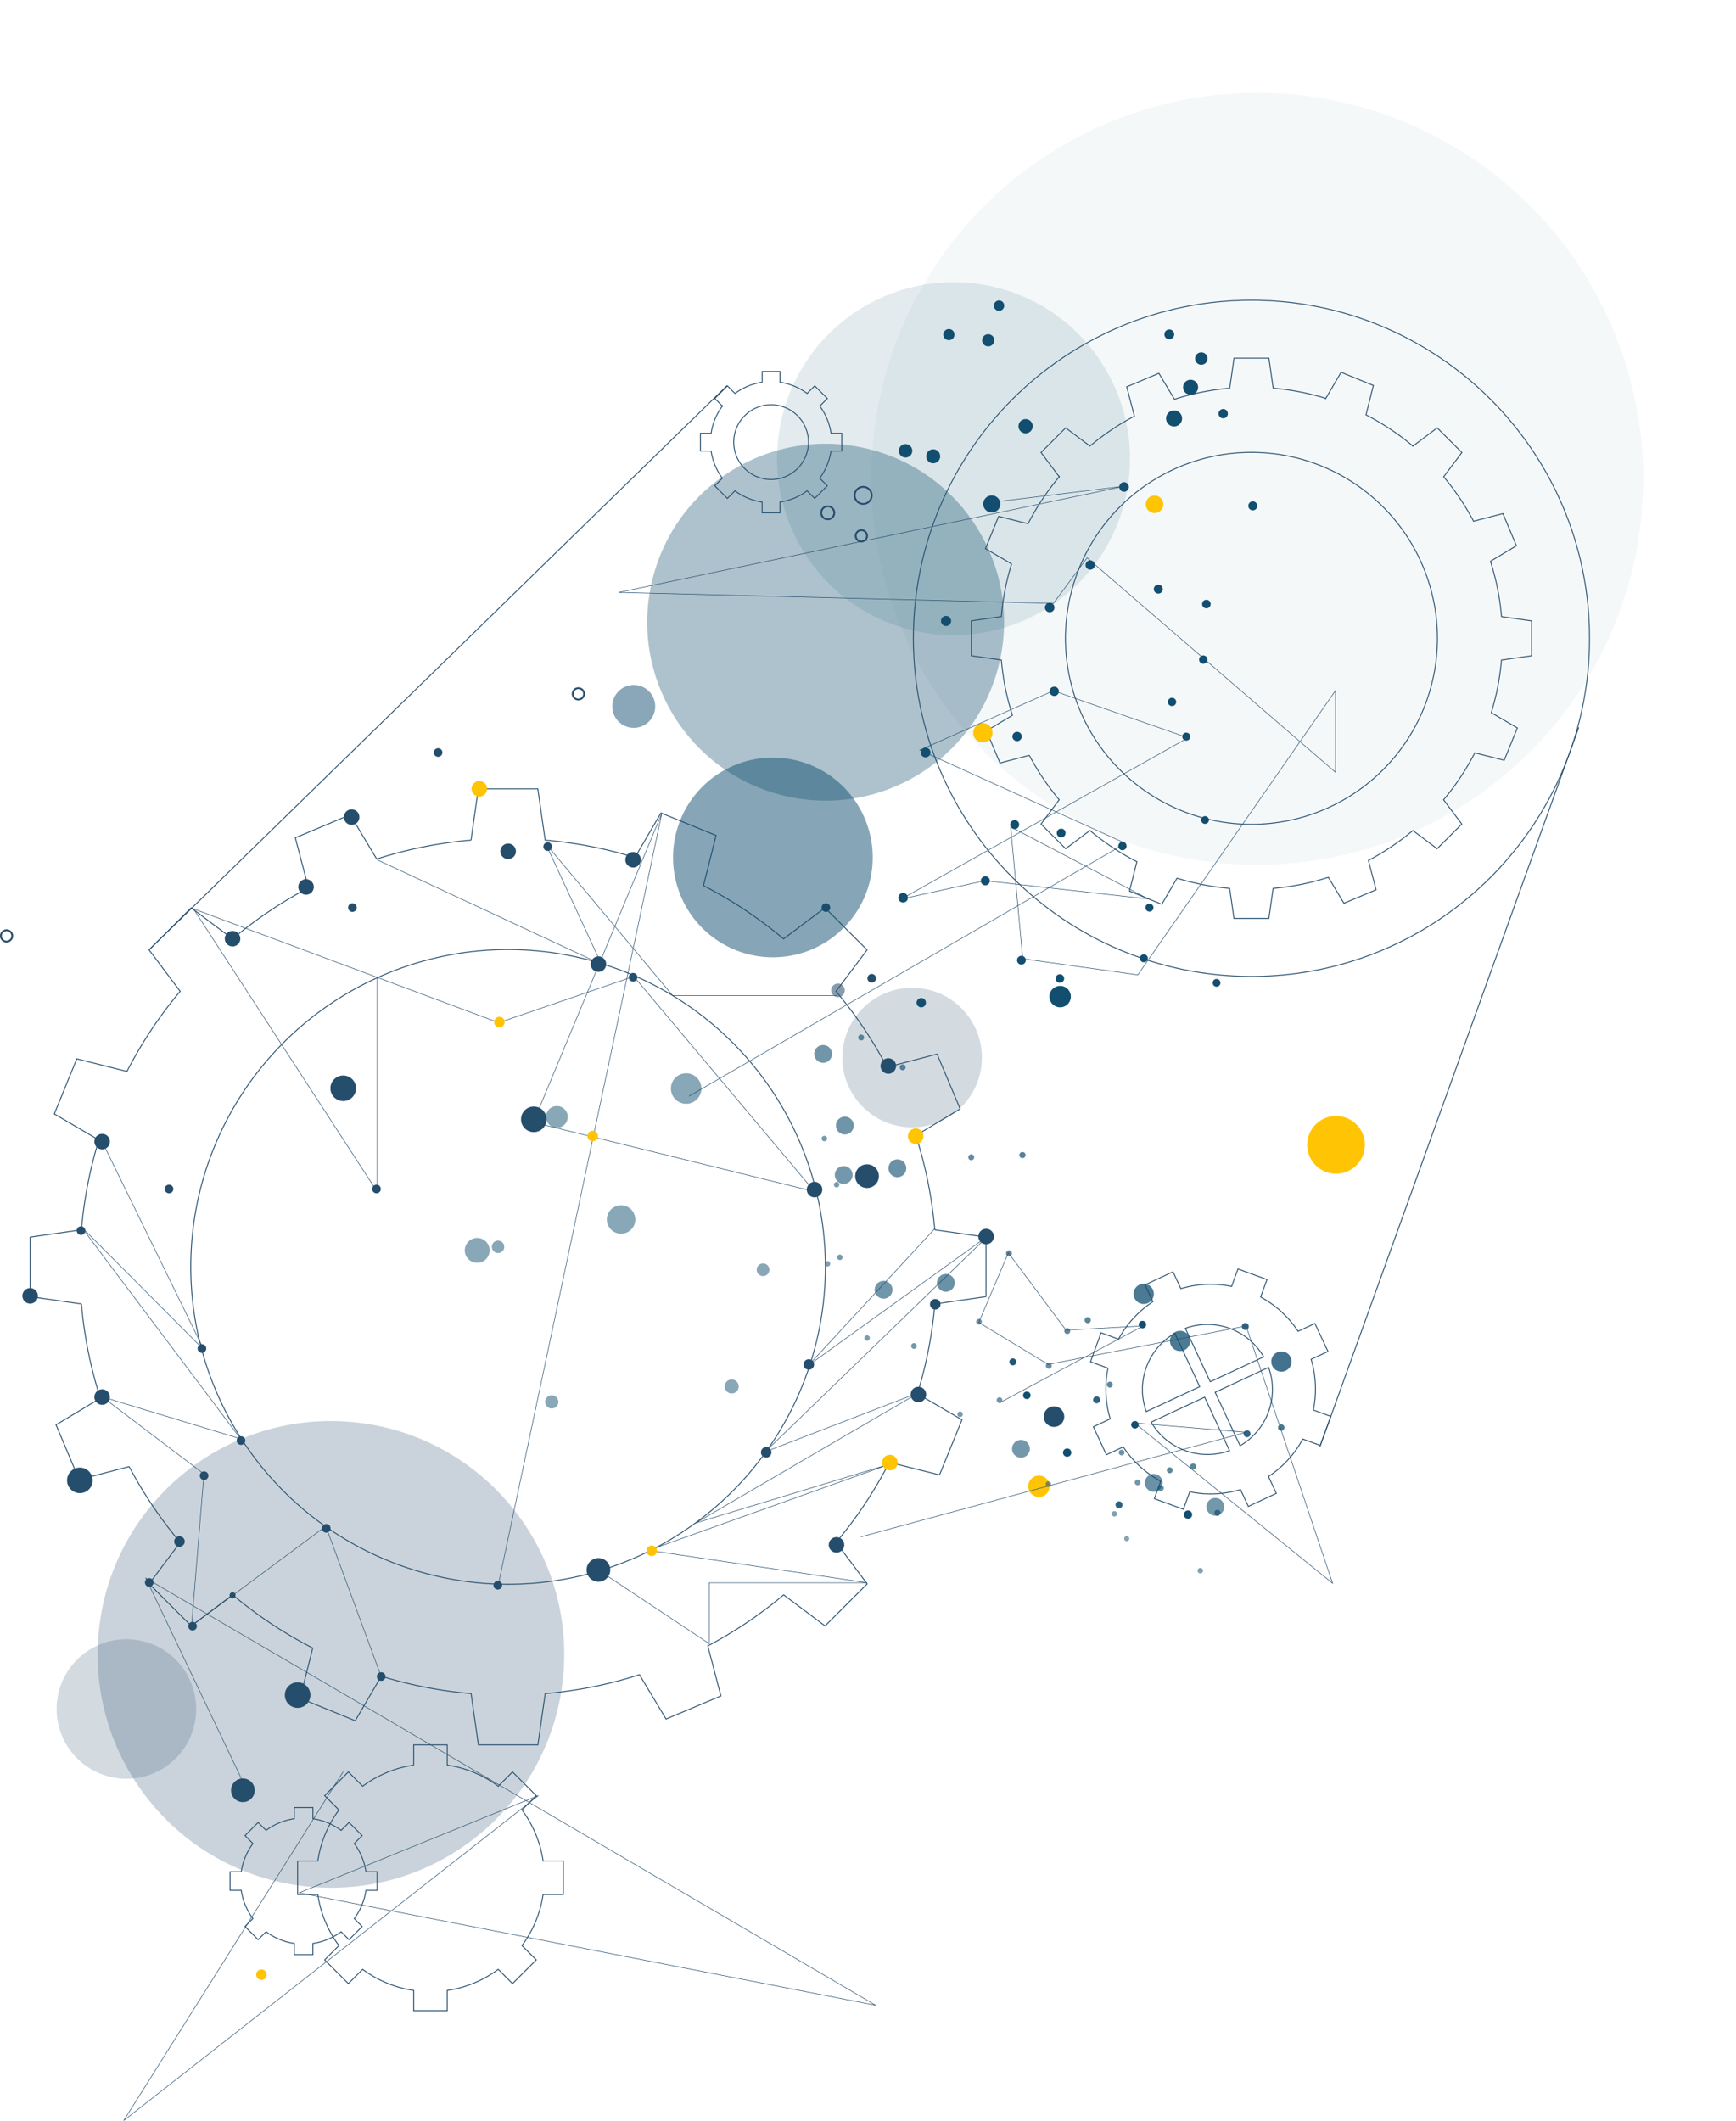 <?xml version="1.0" encoding="UTF-8"?>
<svg xmlns="http://www.w3.org/2000/svg" width="960.547" height="1173.26" viewBox="0 0 960.547 1173.26">
  <g id="Component_71_1" data-name="Component 71 – 1" transform="translate(0.5)">
    <circle id="Ellipse_10" data-name="Ellipse 10" cx="98.715" cy="98.715" r="98.715" transform="translate(333.9 411.291) rotate(-73.714)" fill="#114e6f" opacity="0.34"></circle>
    <circle id="Ellipse_813" data-name="Ellipse 813" cx="97.63" cy="97.63" r="97.63" transform="translate(405.999 320.091) rotate(-73.714)" fill="#114e6f" opacity="0.116"></circle>
    <circle id="Ellipse_817" data-name="Ellipse 817" cx="213.572" cy="213.572" r="213.572" transform="translate(430.259 410.005) rotate(-73.714)" fill="#114e6f" opacity="0.04"></circle>
    <ellipse id="Ellipse_801" data-name="Ellipse 801" cx="129.11" cy="129.11" rx="129.11" ry="129.11" transform="matrix(-0.996, -0.087, 0.087, -0.996, 299.975, 1055.098)" fill="#254d6c" opacity="0.245"></ellipse>
    <ellipse id="Ellipse_757" data-name="Ellipse 757" cx="5.692" cy="5.692" rx="5.692" ry="5.692" transform="matrix(-0.996, -0.087, 0.087, -0.996, 587.853, 789.897)" fill="#254d6c" opacity="0.996"></ellipse>
    <ellipse id="Ellipse_769" data-name="Ellipse 769" cx="7.08" cy="7.08" rx="7.08" ry="7.08" transform="matrix(-0.996, -0.087, 0.087, -0.996, 195.84, 609.741)" fill="#254d6c" opacity="0.996"></ellipse>
    <ellipse id="Ellipse_804" data-name="Ellipse 804" cx="7.08" cy="7.08" rx="7.08" ry="7.08" transform="matrix(-0.996, -0.087, 0.087, -0.996, 170.607, 945.45)" fill="#254d6c" opacity="0.996"></ellipse>
    <ellipse id="Ellipse_803" data-name="Ellipse 803" cx="7.08" cy="7.08" rx="7.08" ry="7.08" transform="matrix(-0.996, -0.087, 0.087, -0.996, 50.123, 826.656)" fill="#254d6c" opacity="0.996"></ellipse>
    <ellipse id="Ellipse_795" data-name="Ellipse 795" cx="7.08" cy="7.08" rx="7.08" ry="7.08" transform="matrix(-0.996, -0.087, 0.087, -0.996, 301.297, 626.912)" fill="#254d6c" opacity="0.996"></ellipse>
    <ellipse id="Ellipse_766" data-name="Ellipse 766" cx="3.78" cy="3.78" rx="3.78" ry="3.78" transform="matrix(-0.996, -0.087, 0.087, -0.996, 466.602, 551.99)" fill="#254d6c" opacity="0.554"></ellipse>
    <ellipse id="Ellipse_770" data-name="Ellipse 770" cx="2.393" cy="2.392" rx="2.393" ry="2.392" transform="matrix(-0.996, -0.087, 0.087, -0.996, 458.653, 504.696)" fill="#254d6c" opacity="0.996"></ellipse>
    <ellipse id="Ellipse_772" data-name="Ellipse 772" cx="2.393" cy="2.392" rx="2.393" ry="2.392" transform="matrix(-0.996, -0.087, 0.087, -0.996, 484.014, 543.8)" fill="#254d6c" opacity="0.996"></ellipse>
    <ellipse id="Ellipse_797" data-name="Ellipse 797" cx="2.393" cy="2.392" rx="2.393" ry="2.392" transform="matrix(-0.996, -0.087, 0.087, -0.996, 351.982, 543.236)" fill="#254d6c" opacity="0.996"></ellipse>
    <ellipse id="Ellipse_778" data-name="Ellipse 778" cx="2.393" cy="2.392" rx="2.393" ry="2.392" transform="matrix(-0.996, -0.087, 0.087, -0.996, 196.657, 504.696)" fill="#254d6c" opacity="0.996"></ellipse>
    <ellipse id="Ellipse_811" data-name="Ellipse 811" cx="2.393" cy="2.392" rx="2.393" ry="2.392" transform="matrix(-0.996, -0.087, 0.087, -0.996, 209.999, 660.373)" fill="#254d6c" opacity="0.996"></ellipse>
    <ellipse id="Ellipse_806" data-name="Ellipse 806" cx="2.393" cy="2.392" rx="2.393" ry="2.392" transform="matrix(-0.996, -0.087, 0.087, -0.996, 277.11, 879.595)" fill="#254d6c" opacity="0.996"></ellipse>
    <ellipse id="Ellipse_799" data-name="Ellipse 799" cx="2.393" cy="2.392" rx="2.393" ry="2.392" transform="matrix(-0.996, -0.087, 0.087, -0.996, 304.707, 470.985)" fill="#254d6c" opacity="0.996"></ellipse>
    <ellipse id="Ellipse_781" data-name="Ellipse 781" cx="2.393" cy="2.392" rx="2.393" ry="2.392" transform="matrix(-0.996, -0.087, 0.087, -0.996, 113.401, 748.628)" fill="#254d6c" opacity="0.996"></ellipse>
    <ellipse id="Ellipse_792" data-name="Ellipse 792" cx="2.393" cy="2.392" rx="2.393" ry="2.392" transform="matrix(-0.996, -0.087, 0.087, -0.996, 46.502, 683.411)" fill="#254d6c" opacity="0.996"></ellipse>
    <ellipse id="Ellipse_788" data-name="Ellipse 788" cx="2.393" cy="2.392" rx="2.393" ry="2.392" transform="matrix(-0.996, -0.087, 0.087, -0.996, 135.014, 799.559)" fill="#254d6c" opacity="0.996"></ellipse>
    <ellipse id="Ellipse_791" data-name="Ellipse 791" cx="2.393" cy="2.392" rx="2.393" ry="2.392" transform="matrix(-0.996, -0.087, 0.087, -0.996, 182.192, 848.126)" fill="#254d6c" opacity="0.996"></ellipse>
    <ellipse id="Ellipse_789" data-name="Ellipse 789" cx="2.393" cy="2.392" rx="2.393" ry="2.392" transform="matrix(-0.996, -0.087, 0.087, -0.996, 114.605, 818.986)" fill="#254d6c" opacity="0.996"></ellipse>
    <ellipse id="Ellipse_793" data-name="Ellipse 793" cx="2.393" cy="2.392" rx="2.393" ry="2.392" transform="matrix(-0.996, -0.087, 0.087, -0.996, 212.59, 930.11)" fill="#254d6c" opacity="0.996"></ellipse>
    <ellipse id="Ellipse_790" data-name="Ellipse 790" cx="2.393" cy="2.392" rx="2.393" ry="2.392" transform="matrix(-0.996, -0.087, 0.087, -0.996, 108.217, 902.242)" fill="#254d6c" opacity="0.996"></ellipse>
    <ellipse id="Ellipse_776" data-name="Ellipse 776" cx="2.393" cy="2.392" rx="2.393" ry="2.392" transform="matrix(-0.996, -0.087, 0.087, -0.996, 244.076, 418.915)" fill="#254d6c" opacity="0.996"></ellipse>
    <ellipse id="Ellipse_768" data-name="Ellipse 768" cx="6.555" cy="6.555" rx="6.555" ry="6.555" transform="matrix(-0.996, -0.087, 0.087, -0.996, 485.207, 657.782)" fill="#254d6c" opacity="0.996"></ellipse>
    <ellipse id="Ellipse_779" data-name="Ellipse 779" cx="2.393" cy="2.392" rx="2.393" ry="2.392" transform="matrix(-0.996, -0.087, 0.087, -0.996, 84.242, 878.063)" fill="#254d6c" opacity="0.996"></ellipse>
    <ellipse id="Ellipse_773" data-name="Ellipse 773" cx="38.619" cy="38.619" rx="38.619" ry="38.619" transform="matrix(-0.996, -0.087, 0.087, -0.996, 539.292, 626.912)" fill="#254d6c" opacity="0.2"></ellipse>
    <ellipse id="Ellipse_814" data-name="Ellipse 814" cx="38.619" cy="38.619" rx="38.619" ry="38.619" transform="matrix(-0.996, -0.087, 0.087, -0.996, 104.546, 987.288)" fill="#254d6c" opacity="0.2"></ellipse>
    <ellipse id="Ellipse_760" data-name="Ellipse 760" cx="6.555" cy="6.555" rx="6.555" ry="6.555" transform="matrix(-0.996, -0.087, 0.087, -0.996, 139.849, 997.553)" fill="#254d6c" opacity="0.996"></ellipse>
    <ellipse id="Ellipse_805" data-name="Ellipse 805" cx="6.555" cy="6.555" rx="6.555" ry="6.555" transform="matrix(-0.996, -0.087, 0.087, -0.996, 336.572, 875.616)" fill="#254d6c" opacity="0.996"></ellipse>
    <ellipse id="Ellipse_767" data-name="Ellipse 767" cx="4.305" cy="4.305" rx="4.305" ry="4.305" transform="matrix(-0.996, -0.087, 0.087, -0.996, 353.72, 480.312)" fill="#254d6c" opacity="0.996"></ellipse>
    <ellipse id="Ellipse_783" data-name="Ellipse 783" cx="4.305" cy="4.305" rx="4.305" ry="4.305" transform="matrix(-0.996, -0.087, 0.087, -0.996, 197.98, 456.723)" fill="#254d6c" opacity="0.996"></ellipse>
    <ellipse id="Ellipse_782" data-name="Ellipse 782" cx="4.305" cy="4.305" rx="4.305" ry="4.305" transform="matrix(-0.996, -0.087, 0.087, -0.996, 284.572, 475.649)" fill="#254d6c" opacity="0.996"></ellipse>
    <ellipse id="Ellipse_796" data-name="Ellipse 796" cx="4.305" cy="4.305" rx="4.305" ry="4.305" transform="matrix(-0.996, -0.087, 0.087, -0.996, 454.11, 662.785)" fill="#254d6c" opacity="0.996"></ellipse>
    <ellipse id="Ellipse_784" data-name="Ellipse 784" cx="4.305" cy="4.305" rx="4.305" ry="4.305" transform="matrix(-0.996, -0.087, 0.087, -0.996, 172.748, 495.349)" fill="#254d6c" opacity="0.996"></ellipse>
    <ellipse id="Ellipse_777" data-name="Ellipse 777" cx="4.305" cy="4.305" rx="4.305" ry="4.305" transform="matrix(-0.996, -0.087, 0.087, -0.996, 132.088, 523.967)" fill="#254d6c" opacity="0.996"></ellipse>
    <ellipse id="Ellipse_785" data-name="Ellipse 785" cx="4.305" cy="4.305" rx="4.305" ry="4.305" transform="matrix(-0.996, -0.087, 0.087, -0.996, 59.933, 777.564)" fill="#254d6c" opacity="0.996"></ellipse>
    <ellipse id="Ellipse_794" data-name="Ellipse 794" cx="2.917" cy="2.917" rx="2.917" ry="2.917" transform="matrix(-0.996, -0.087, 0.087, -0.996, 101.439, 855.949)" fill="#254d6c" opacity="0.996"></ellipse>
    <ellipse id="Ellipse_780" data-name="Ellipse 780" cx="4.305" cy="4.305" rx="4.305" ry="4.305" transform="matrix(-0.996, -0.087, 0.087, -0.996, 20.103, 721.559)" fill="#254d6c" opacity="0.996"></ellipse>
    <ellipse id="Ellipse_786" data-name="Ellipse 786" cx="4.305" cy="4.305" rx="4.305" ry="4.305" transform="matrix(-0.996, -0.087, 0.087, -0.996, 59.933, 636.239)" fill="#254d6c" opacity="0.996"></ellipse>
    <ellipse id="Ellipse_787" data-name="Ellipse 787" cx="1.658" cy="1.658" rx="1.658" ry="1.658" transform="matrix(-0.996, -0.087, 0.087, -0.996, 129.682, 884.369)" fill="#254d6c" opacity="0.996"></ellipse>
    <ellipse id="Ellipse_761" data-name="Ellipse 761" cx="4.305" cy="4.305" rx="4.305" ry="4.305" transform="matrix(-0.996, -0.087, 0.087, -0.996, 511.577, 776.177)" fill="#254d6c" opacity="0.996"></ellipse>
    <ellipse id="Ellipse_763" data-name="Ellipse 763" cx="4.305" cy="4.305" rx="4.305" ry="4.305" transform="matrix(-0.996, -0.087, 0.087, -0.996, 549.042, 688.758)" fill="#254d6c" opacity="0.996"></ellipse>
    <ellipse id="Ellipse_765" data-name="Ellipse 765" cx="4.305" cy="4.305" rx="4.305" ry="4.305" transform="matrix(-0.996, -0.087, 0.087, -0.996, 494.925, 594.401)" fill="#254d6c" opacity="0.996"></ellipse>
    <ellipse id="Ellipse_798" data-name="Ellipse 798" cx="4.305" cy="4.305" rx="4.305" ry="4.305" transform="matrix(-0.996, -0.087, 0.087, -0.996, 334.526, 538.052)" fill="#254d6c" opacity="0.996"></ellipse>
    <ellipse id="Ellipse_771" data-name="Ellipse 771" cx="4.305" cy="4.305" rx="4.305" ry="4.305" transform="matrix(-0.996, -0.087, 0.087, -0.996, 466.259, 859.336)" fill="#254d6c" opacity="0.996"></ellipse>
    <ellipse id="Ellipse_762" data-name="Ellipse 762" cx="2.917" cy="2.917" rx="2.917" ry="2.917" transform="matrix(-0.996, -0.087, 0.087, -0.996, 519.642, 724.72)" fill="#254d6c" opacity="0.996"></ellipse>
    <ellipse id="Ellipse_807" data-name="Ellipse 807" cx="2.917" cy="2.917" rx="2.917" ry="2.917" transform="matrix(-0.996, -0.087, 0.087, -0.996, 449.688, 758.022)" fill="#254d6c" opacity="0.996"></ellipse>
    <ellipse id="Ellipse_808" data-name="Ellipse 808" cx="2.917" cy="2.917" rx="2.917" ry="2.917" transform="matrix(-0.996, -0.087, 0.087, -0.996, 426.099, 806.638)" fill="#254d6c" opacity="0.996"></ellipse>
    <ellipse id="Ellipse_759" data-name="Ellipse 759" cx="15.978" cy="15.978" rx="15.978" ry="15.978" transform="matrix(-0.996, -0.087, 0.087, -0.996, 753.27, 650.68)" fill="#ffc403" opacity="0.996"></ellipse>
    <g id="Group_2279" data-name="Group 2279" transform="translate(387.025 205.51)">
      <path id="Path_7136" data-name="Path 7136" d="M351.869,124.432v-9.88H345.93a33.308,33.308,0,0,0-6.216-15.014l4.2-4.2-6.993-6.98-4.2,4.2a33.307,33.307,0,0,0-15.014-6.216V80.39h-9.88v5.953a33.372,33.372,0,0,0-15.014,6.216l-4.2-4.2-6.993,6.98,4.2,4.2a33.307,33.307,0,0,0-6.216,15.014H273.65v9.88H279.6a33.371,33.371,0,0,0,6.216,15.014l-4.2,4.2,6.98,6.98,4.2-4.2a33.307,33.307,0,0,0,15.014,6.216v5.939h9.88v-5.939a33.372,33.372,0,0,0,15.014-6.216l4.2,4.2,6.98-6.98-4.2-4.2a33.307,33.307,0,0,0,6.216-15.014h5.939Z" transform="translate(-273.65 -80.39)" fill="none" stroke="#254d6c" stroke-miterlimit="10" stroke-width="0.5"></path>
      <path id="Path_7137" data-name="Path 7137" d="M286.95,114.335a20.675,20.675,0,1,1,20.675,20.675A20.674,20.674,0,0,1,286.95,114.335Z" transform="translate(-268.495 -75.247)" fill="none" stroke="#254d6c" stroke-miterlimit="10" stroke-width="0.5"></path>
    </g>
    <circle id="Ellipse_742" data-name="Ellipse 742" cx="3.615" cy="3.615" r="3.615" transform="translate(453.886 280.086)" fill="none" stroke="#254d6c" stroke-miterlimit="10" stroke-width="1"></circle>
    <circle id="Ellipse_743" data-name="Ellipse 743" cx="4.732" cy="4.732" r="4.732" transform="translate(472.376 269.339)" fill="none" stroke="#254d6c" stroke-miterlimit="10" stroke-width="1"></circle>
    <path id="Path_7138" data-name="Path 7138" d="M345.23,107.9a3.139,3.139,0,1,1,3.137,3.142A3.141,3.141,0,0,1,345.23,107.9Z" transform="translate(-28.857 275.96)" fill="none" stroke="#254d6c" stroke-miterlimit="10" stroke-width="1"></path>
    <path id="Path_7237" data-name="Path 7237" d="M345.23,107.9a3.139,3.139,0,1,1,3.137,3.142A3.141,3.141,0,0,1,345.23,107.9Z" transform="translate(-345.23 409.88)" fill="none" stroke="#254d6c" stroke-miterlimit="10" stroke-width="1"></path>
    <path id="Path_7236" data-name="Path 7236" d="M345.23,107.9a3.139,3.139,0,1,1,3.137,3.142A3.141,3.141,0,0,1,345.23,107.9Z" transform="translate(127.74 188.542)" fill="none" stroke="#254d6c" stroke-miterlimit="10" stroke-width="1"></path>
    <path id="Path_7140" data-name="Path 7140" d="M-98.41,403.468c0-103.307,83.742-187.048,187.048-187.048S275.7,300.162,275.7,403.468,191.945,590.517,88.638,590.517-98.41,506.775-98.41,403.468Z" transform="translate(603.298 -50.325)" fill="none" stroke="#254d6c" stroke-miterlimit="10" stroke-width="0.5"></path>
    <path id="Path_7229" data-name="Path 7229" d="M938.327,497.333V464.419l-28.376-4.052a235.226,235.226,0,0,0-10.462-52.174l24.519-14.709-12.766-30.347L883.559,370.4a236.784,236.784,0,0,0-28.252-41.975L872.5,305.5l-23.284-23.284-22.923,17.192a237.594,237.594,0,0,0-44.306-29.445l6.952-27.766-30.485-12.433-14.4,24.644a235.98,235.98,0,0,0-49.676-9.63L690.322,216.4H657.408l-4.052,28.376a236.02,236.02,0,0,0-52.174,10.463L586.488,230.72l-30.347,12.766,7.257,27.683a237.42,237.42,0,0,0-41.961,28.252l-22.909-17.192-23.284,23.284,17.192,22.909a236.911,236.911,0,0,0-29.445,44.306l-27.766-6.952-12.433,30.486,24.644,14.417a235.977,235.977,0,0,0-9.63,49.676l-28.376,4.052v32.914l28.376,4.052a236.022,236.022,0,0,0,10.462,52.174L423.75,568.253,436.516,598.6l27.683-7.257A237.417,237.417,0,0,0,492.45,633.3l-17.192,22.909L498.542,679.5,521.465,662.3a236.9,236.9,0,0,0,44.306,29.445l-6.952,27.78L589.3,731.962l14.417-24.644a235.981,235.981,0,0,0,49.676,9.63l4.052,28.376h32.914l4.052-28.376a235.74,235.74,0,0,0,52.16-10.462l14.708,24.533,30.347-12.766-7.257-27.683a237.531,237.531,0,0,0,41.975-28.251l22.923,17.192,23.284-23.284L855.363,633.3A236.453,236.453,0,0,0,884.807,589l27.78,6.952,12.433-30.486-24.658-14.4a235.977,235.977,0,0,0,9.63-49.676l28.376-4.052ZM673.865,656.449A175.573,175.573,0,1,1,849.438,480.876,175.574,175.574,0,0,1,673.865,656.449Z" transform="translate(-393.241 220.006)" fill="none" stroke="#254d6c" stroke-width="0.5"></path>
    <path id="Path_7166" data-name="Path 7166" d="M440.987,669.9v-10.28H434.8A34.666,34.666,0,0,0,428.334,644l4.38-4.369-7.275-7.275-4.369,4.38a34.805,34.805,0,0,0-15.625-6.476V624.07h-10.28v6.188a34.666,34.666,0,0,0-15.625,6.465l-4.38-4.38-7.275,7.275,4.38,4.38a34.8,34.8,0,0,0-6.476,15.625H359.6V669.9h6.188a34.664,34.664,0,0,0,6.465,15.625l-4.38,4.38,7.275,7.275,4.38-4.38a34.806,34.806,0,0,0,15.625,6.476v6.188h10.28V699.28a34.666,34.666,0,0,0,15.625-6.465l4.369,4.369,7.275-7.275-4.38-4.369a34.8,34.8,0,0,0,6.476-15.625h6.188Z" transform="translate(-232.812 375.894)" fill="none" stroke="#254d6c" stroke-miterlimit="10" stroke-width="0.5"></path>
    <path id="Path_7167" data-name="Path 7167" d="M540.325,675.624V657.049H529.147a62.475,62.475,0,0,0-11.689-28.223l7.907-7.9L512.224,607.8l-7.9,7.907a62.67,62.67,0,0,0-28.223-11.688V592.84H457.53v11.178a62.773,62.773,0,0,0-28.223,11.688l-7.9-7.907L408.27,620.93l7.907,7.907a62.67,62.67,0,0,0-11.689,28.223H393.31v18.575h11.178a62.583,62.583,0,0,0,11.677,28.223l-7.907,7.907,13.13,13.13L429.3,717a62.668,62.668,0,0,0,28.223,11.689v11.178h18.575V728.688A62.6,62.6,0,0,0,504.317,717l7.9,7.9,13.13-13.13-7.907-7.9a62.545,62.545,0,0,0,11.688-28.223H540.3Z" transform="translate(-229.139 372.491)" fill="none" stroke="#254d6c" stroke-miterlimit="10" stroke-width="0.5"></path>
    <g id="Group_2270" data-name="Group 2270" transform="translate(628.937 681.813) rotate(20)">
      <path id="Path_7180" data-name="Path 7180" d="M135.277,76.179v-17.1H124.995a57.643,57.643,0,0,0-10.754-25.962l7.271-7.271L109.426,13.765l-7.271,7.271A57.707,57.707,0,0,0,76.193,10.282V0H59.1V10.282A57.707,57.707,0,0,0,33.136,21.036l-7.271-7.271L13.779,25.851l7.271,7.271A57.643,57.643,0,0,0,10.3,59.084H0V76.165H10.3A57.707,57.707,0,0,0,21.05,102.127L13.779,109.4l12.086,12.086,7.271-7.271A57.707,57.707,0,0,0,59.1,124.967v10.282h17.1V124.967a57.707,57.707,0,0,0,25.962-10.754l7.271,7.271L121.512,109.4l-7.271-7.271a57.707,57.707,0,0,0,10.754-25.962h10.282Z" transform="translate(0 0)" fill="none" stroke="#254d6c" stroke-miterlimit="10" stroke-width="0.5"></path>
      <g id="Group_2269" data-name="Group 2269" transform="translate(30.069 32.456)">
        <path id="Path_7181" data-name="Path 7181" d="M23.062,0,0,23.062,23.062,46.124a35.837,35.837,0,0,0,8.367-23.062A35.836,35.836,0,0,0,23.062,0Z" transform="translate(40.518 12.919)" fill="none" stroke="#254d6c" stroke-miterlimit="10" stroke-width="0.5"></path>
        <path id="Path_7182" data-name="Path 7182" d="M23.062,31.429,46.124,8.367A35.965,35.965,0,0,0,0,8.367Z" transform="translate(12.905 0)" fill="none" stroke="#254d6c" stroke-miterlimit="10" stroke-width="0.5"></path>
        <path id="Path_7183" data-name="Path 7183" d="M23.062,0,0,23.062a35.836,35.836,0,0,0,23.062,8.367,35.836,35.836,0,0,0,23.062-8.367Z" transform="translate(12.905 40.518)" fill="none" stroke="#254d6c" stroke-miterlimit="10" stroke-width="0.5"></path>
        <path id="Path_7184" data-name="Path 7184" d="M31.429,23.062,8.367,0a35.965,35.965,0,0,0,0,46.124Z" transform="translate(0 12.919)" fill="none" stroke="#254d6c" stroke-miterlimit="10" stroke-width="0.5"></path>
      </g>
    </g>
    <path id="Path_7223" data-name="Path 7223" d="M234.693,404.166V384.879l-16.637-2.373a137.718,137.718,0,0,0-6.133-30.583l14.376-8.617-7.479-17.789L202.6,329.763a139.6,139.6,0,0,0-16.554-24.6l10.074-13.432-13.64-13.64-13.432,10.074A139.475,139.475,0,0,0,143.07,270.9l4.08-16.277-17.872-7.285-8.45,14.445a138.427,138.427,0,0,0-29.112-5.648L89.343,239.5h-19.3l-2.373,16.637a137.72,137.72,0,0,0-30.583,6.133L28.469,247.9,10.68,255.374,14.926,271.6A138.987,138.987,0,0,0-9.663,288.149l-13.432-10.074-13.64,13.64,10.074,13.432a138.789,138.789,0,0,0-17.262,25.976l-16.277-4.08-7.285,17.872,14.445,8.45a138.254,138.254,0,0,0-5.648,29.112l-16.623,2.373v19.288l16.623,2.373a137.719,137.719,0,0,0,6.133,30.583l-14.376,8.617L-59.45,463.5l16.221-4.26a139.6,139.6,0,0,0,16.554,24.6l-10.074,13.432,13.64,13.64L-9.677,500.84A139.373,139.373,0,0,0,16.285,518.1l-4.08,16.277,17.858,7.285,8.45-14.445a138.212,138.212,0,0,0,29.126,5.648l2.373,16.623h19.3l2.373-16.623a137.438,137.438,0,0,0,30.569-6.133l8.617,14.375,17.789-7.479-4.26-16.221A139.6,139.6,0,0,0,169,500.854l13.432,10.074,13.64-13.64L186,483.856a140.058,140.058,0,0,0,17.262-25.962l16.277,4.08,7.285-17.872-14.445-8.45a138.257,138.257,0,0,0,5.648-29.112l16.637-2.373ZM79.685,497.427a102.9,102.9,0,1,1,102.9-102.9A102.9,102.9,0,0,1,79.685,497.427Z" transform="translate(612.251 -41.379)" fill="none" stroke="#254d6c" stroke-width="0.5"></path>
    <path id="Path_7230" data-name="Path 7230" d="M3956.734-1212.031l143.206-397.928" transform="translate(-3226.897 2012.349)" fill="none" stroke="#254d6c" stroke-width="0.5"></path>
    <path id="Path_7231" data-name="Path 7231" d="M3489.906-1434.2l319.669-311.962" transform="translate(-3407.839 1959.556)" fill="none" stroke="#254d6c" stroke-width="0.5"></path>
    <ellipse id="Ellipse_764" data-name="Ellipse 764" cx="4.305" cy="4.305" rx="4.305" ry="4.305" transform="matrix(-0.996, -0.087, 0.087, -0.996, 510.073, 633.254)" fill="#ffc403" opacity="0.996"></ellipse>
    <ellipse id="Ellipse_774" data-name="Ellipse 774" cx="4.305" cy="4.305" rx="4.305" ry="4.305" transform="matrix(-0.996, -0.087, 0.087, -0.996, 268.63, 441.069)" fill="#ffc403" opacity="0.996"></ellipse>
    <path id="Path_7232" data-name="Path 7232" d="M3580.788-1554.66l124.136,57.856-30.906-66.819,70.269,84.077h90.7" transform="translate(-3372.614 2030.308)" fill="none" stroke="#254d6c" stroke-width="0.3"></path>
    <path id="Path_7233" data-name="Path 7233" d="M3474.4-1444.792l56.326,115.244-68.019-68.284,88.312,117.48-76.619-23.257,56.326,42.688-6.859,84.059L3598.143-1232l30.653,83.149" transform="translate(-3418.381 2076.368)" fill="none" stroke="#254d6c" stroke-width="0.3"></path>
    <path id="Path_7234" data-name="Path 7234" d="M3855.552-1410.3l-70.164,75.918,99.432-71.675-123.389,119.528,85.3-32.861-123.821,72.273,108.27-32.891-134.239,47.965,120.98,17.954H3730.47v33.679l-61.83-41.073" transform="translate(-3338.562 2089.735)" fill="none" stroke="#254d6c" stroke-width="0.3"></path>
    <path id="Path_7235" data-name="Path 7235" d="M3609.185-1485.444V-1366.4l-101.661-156.461,168.946,63.031,74.718-25.619L3851.207-1366.4l-155.585-38.342,71.09-170.944L3676.47-1150.02" transform="translate(-3401.01 2025.635)" fill="none" stroke="#254d6c" stroke-width="0.3"></path>
    <ellipse id="Ellipse_800" data-name="Ellipse 800" cx="4.305" cy="4.305" rx="4.305" ry="4.305" transform="matrix(-0.996, -0.087, 0.087, -0.996, 495.783, 813.807)" fill="#ffc403" opacity="0.996"></ellipse>
    <ellipse id="Ellipse_809" data-name="Ellipse 809" cx="2.917" cy="2.917" rx="2.917" ry="2.917" transform="matrix(-0.996, -0.087, 0.087, -0.996, 362.75, 861.108)" fill="#ffc403" opacity="0.996"></ellipse>
    <ellipse id="Ellipse_815" data-name="Ellipse 815" cx="2.917" cy="2.917" rx="2.917" ry="2.917" transform="matrix(-0.996, -0.087, 0.087, -0.996, 146.803, 1095.613)" fill="#ffc403" opacity="0.996"></ellipse>
    <ellipse id="Ellipse_810" data-name="Ellipse 810" cx="2.917" cy="2.917" rx="2.917" ry="2.917" transform="matrix(-0.996, -0.087, 0.087, -0.996, 330.104, 631.635)" fill="#ffc403" opacity="0.996"></ellipse>
    <ellipse id="Ellipse_775" data-name="Ellipse 775" cx="2.917" cy="2.917" rx="2.917" ry="2.917" transform="matrix(-0.996, -0.087, 0.087, -0.996, 278.47, 568.613)" fill="#ffc403" opacity="0.996"></ellipse>
    <ellipse id="Ellipse_812" data-name="Ellipse 812" cx="2.393" cy="2.392" rx="2.393" ry="2.392" transform="matrix(-0.996, -0.087, 0.087, -0.996, 95.21, 660.373)" fill="#254d6c" opacity="0.996"></ellipse>
    <path id="Path_7239" data-name="Path 7239" d="M55.236,110.47A55.235,55.235,0,1,1,110.47,55.235,55.219,55.219,0,0,1,55.236,110.47Z" transform="translate(479.407 532.424) rotate(-177)" fill="#114e6f" opacity="0.505"></path>
    <path id="Path_7241" data-name="Path 7241" d="M11.867,23.733A11.867,11.867,0,1,1,23.734,11.867,11.864,11.864,0,0,1,11.867,23.733Z" transform="translate(361.394 403.28) rotate(-177)" fill="#114e6f" opacity="0.495"></path>
    <g id="Group_2288" data-name="Group 2288" transform="translate(256.324 593.345)" opacity="0.497">
      <path id="Path_7249" data-name="Path 7249" d="M8.436,16.871a8.436,8.436,0,1,1,8.436-8.435A8.441,8.441,0,0,1,8.436,16.871Z" transform="translate(130.818 17.731) rotate(-177)" fill="#114e6f"></path>
      <path id="Path_7244" data-name="Path 7244" d="M7.868,15.735a7.867,7.867,0,1,1,7.867-7.867A7.862,7.862,0,0,1,7.868,15.735Z" transform="translate(94.269 89.587) rotate(-177)" fill="#114e6f"></path>
      <path id="Path_7247" data-name="Path 7247" d="M6.862,13.725a6.862,6.862,0,1,1,6.862-6.862A6.874,6.874,0,0,1,6.862,13.725Z" transform="translate(13.706 105.609) rotate(-177)" fill="#114e6f"></path>
      <path id="Path_7248" data-name="Path 7248" d="M6.01,12.02a6.01,6.01,0,1,1,6.01-6.01A6.006,6.006,0,0,1,6.01,12.02Z" transform="translate(56.991 30.888) rotate(-177)" fill="#114e6f"></path>
      <path id="Path_7242" data-name="Path 7242" d="M3.868,7.736A3.868,3.868,0,1,1,7.736,3.868,3.861,3.861,0,0,1,3.868,7.736Z" transform="translate(151.689 177.77) rotate(-177)" fill="#114e6f"></path>
      <path id="Path_7245" data-name="Path 7245" d="M3.65,7.3A3.65,3.65,0,1,1,7.3,3.649,3.656,3.656,0,0,1,3.65,7.3Z" transform="translate(51.922 186.066) rotate(-177)" fill="#114e6f"></path>
      <path id="Path_7243" data-name="Path 7243" d="M3.5,6.993a3.5,3.5,0,1,1,3.5-3.5A3.507,3.507,0,0,1,3.5,6.993Z" transform="translate(168.685 112.789) rotate(-177)" fill="#114e6f"></path>
      <path id="Path_7246" data-name="Path 7246" d="M3.431,6.862A3.431,3.431,0,1,1,6.862,3.431,3.423,3.423,0,0,1,3.431,6.862Z" transform="translate(22.006 100.047) rotate(-177)" fill="#114e6f"></path>
    </g>
    <g id="Group_2283" data-name="Group 2283" transform="translate(496.418 166.095)">
      <path id="Path_1926" data-name="Path 1926" d="M5.922,11.845a5.923,5.923,0,1,1,5.923-5.923A5.927,5.927,0,0,1,5.922,11.845Z" transform="translate(95.264 391.483) rotate(-177)" fill="#114e6f"></path>
      <path id="Path_1991" data-name="Path 1991" d="M4.72,9.441a4.72,4.72,0,1,1,4.72-4.72A4.729,4.729,0,0,1,4.72,9.441Z" transform="translate(56.304 117.683) rotate(-177)" fill="#114e6f"></path>
      <path id="Path_1992" data-name="Path 1992" d="M4.436,8.873A4.437,4.437,0,1,1,8.873,4.437,4.44,4.44,0,0,1,4.436,8.873Z" transform="translate(156.906 70.062) rotate(-177)" fill="#114e6f"></path>
      <path id="Path_2016" data-name="Path 2016" d="M4.152,8.3A4.152,4.152,0,1,1,8.3,4.152,4.151,4.151,0,0,1,4.152,8.3Z" transform="translate(165.77 52.515) rotate(-177)" fill="#114e6f"></path>
      <path id="Path_2034" data-name="Path 2034" d="M3.934,7.867A3.934,3.934,0,1,1,7.867,3.934,3.945,3.945,0,0,1,3.934,7.867Z" transform="translate(74.271 73.828) rotate(-177)" fill="#114e6f"></path>
      <path id="Path_2053" data-name="Path 2053" d="M3.868,7.736A3.868,3.868,0,1,1,7.736,3.868,3.861,3.861,0,0,1,3.868,7.736Z" transform="translate(23.09 90.404) rotate(-177)" fill="#114e6f"></path>
      <path id="Path_2076" data-name="Path 2076" d="M3.715,7.431A3.715,3.715,0,1,1,7.43,3.715,3.712,3.712,0,0,1,3.715,7.431Z" transform="translate(7.654 87.21) rotate(-177)" fill="#114e6f"></path>
      <path id="Path_2077" data-name="Path 2077" d="M3.431,6.862A3.431,3.431,0,1,1,6.862,3.431,3.423,3.423,0,0,1,3.431,6.862Z" transform="translate(171.019 35.874) rotate(-177)" fill="#114e6f"></path>
      <path id="Path_2098" data-name="Path 2098" d="M3.366,6.731A3.366,3.366,0,1,1,6.731,3.366,3.367,3.367,0,0,1,3.366,6.731Z" transform="translate(53.049 25.709) rotate(-177)" fill="#114e6f"></path>
      <path id="Path_2140" data-name="Path 2140" d="M3.081,6.163A3.081,3.081,0,1,1,6.163,3.081,3.078,3.078,0,0,1,3.081,6.163Z" transform="translate(31.039 22.257) rotate(-177)" fill="#114e6f"></path>
      <path id="Path_2161" data-name="Path 2161" d="M2.863,5.726A2.863,2.863,0,1,1,5.726,2.863,2.887,2.887,0,0,1,2.863,5.726Z" transform="translate(58.567 6.017) rotate(-177)" fill="#114e6f"></path>
      <path id="Path_2183" data-name="Path 2183" d="M2.71,5.419a2.71,2.71,0,1,1,2.71-2.71A2.709,2.709,0,0,1,2.71,5.419Z" transform="translate(152.633 21.736) rotate(-177)" fill="#114e6f"></path>
      <path id="Path_2205" data-name="Path 2205" d="M2.8,5.595a2.8,2.8,0,1,1,2.8-2.8A2.831,2.831,0,0,1,2.8,5.595Z" transform="translate(29.186 180.383) rotate(-177)" fill="#114e6f"></path>
      <path id="Path_2206" data-name="Path 2206" d="M2.644,5.289A2.644,2.644,0,1,1,5.289,2.644,2.639,2.639,0,0,1,2.644,5.289Z" transform="translate(127.531 106.097) rotate(-177)" fill="#114e6f"></path>
      <path id="Path_2207" data-name="Path 2207" d="M2.579,5.157A2.579,2.579,0,1,1,5.158,2.579,2.583,2.583,0,0,1,2.579,5.157Z" transform="translate(182.336 65.464) rotate(-177)" fill="#114e6f"></path>
      <ellipse id="Ellipse_67" data-name="Ellipse 67" cx="2.71" cy="2.71" rx="2.71" ry="2.71" transform="translate(17.784 253.054) rotate(-177)" fill="#114e6f"></ellipse>
      <path id="Path_2226" data-name="Path 2226" d="M2.644,5.289A2.644,2.644,0,1,1,5.289,2.644,2.64,2.64,0,0,1,2.644,5.289Z" transform="translate(86.395 172.789) rotate(-177)" fill="#114e6f"></path>
      <path id="Path_2227" data-name="Path 2227" d="M2.579,5.157A2.579,2.579,0,1,1,5.158,2.579,2.584,2.584,0,0,1,2.579,5.157Z" transform="translate(108.749 149.209) rotate(-177)" fill="#114e6f"></path>
      <ellipse id="Ellipse_68" data-name="Ellipse 68" cx="2.491" cy="2.491" rx="2.491" ry="2.491" transform="translate(198.619 116.388) rotate(-177)" fill="#114e6f"></ellipse>
      <path id="Path_2246" data-name="Path 2246" d="M2.644,5.289A2.644,2.644,0,1,1,5.289,2.644,2.639,2.639,0,0,1,2.644,5.289Z" transform="translate(5.281 333.348) rotate(-177)" fill="#114e6f"></path>
      <path id="Path_2247" data-name="Path 2247" d="M2.579,5.157A2.579,2.579,0,1,1,5.158,2.579,2.583,2.583,0,0,1,2.579,5.157Z" transform="translate(68.282 244.057) rotate(-177)" fill="#114e6f"></path>
      <path id="Path_2248" data-name="Path 2248" d="M2.579,5.157A2.579,2.579,0,1,1,5.158,2.579,2.584,2.584,0,0,1,2.579,5.157Z" transform="translate(88.85 219.071) rotate(-177)" fill="#114e6f"></path>
      <ellipse id="Ellipse_70" data-name="Ellipse 70" cx="2.491" cy="2.491" rx="2.491" ry="2.491" transform="translate(146.331 162.449) rotate(-177)" fill="#114e6f"></ellipse>
      <path id="Path_2266" data-name="Path 2266" d="M2.579,5.157A2.579,2.579,0,1,1,5.158,2.579,2.583,2.583,0,0,1,2.579,5.157Z" transform="translate(15.264 391.338) rotate(-177)" fill="#114e6f"></path>
      <path id="Path_2267" data-name="Path 2267" d="M2.491,4.983A2.491,2.491,0,1,1,4.983,2.491,2.491,2.491,0,0,1,2.491,4.983Z" transform="translate(50.643 323.82) rotate(-177)" fill="#114e6f"></path>
      <path id="Path_2268" data-name="Path 2268" d="M2.491,4.983A2.491,2.491,0,1,1,4.983,2.491,2.49,2.49,0,0,1,2.491,4.983Z" transform="translate(66.869 292.741) rotate(-177)" fill="#114e6f"></path>
      <path id="Path_2270" data-name="Path 2270" d="M2.36,4.721a2.36,2.36,0,1,1,2.36-2.36A2.351,2.351,0,0,1,2.36,4.721Z" transform="translate(172.822 170.578) rotate(-177)" fill="#114e6f"></path>
      <path id="Path_2289" data-name="Path 2289" d="M2.426,4.852A2.426,2.426,0,1,1,4.852,2.426,2.434,2.434,0,0,1,2.426,4.852Z" transform="translate(70.536 367.668) rotate(-177)" fill="#114e6f"></path>
      <path id="Path_2290" data-name="Path 2290" d="M2.426,4.852A2.426,2.426,0,1,1,4.852,2.426,2.435,2.435,0,0,1,2.426,4.852Z" transform="translate(92.539 297.325) rotate(-177)" fill="#114e6f"></path>
      <path id="Path_2291" data-name="Path 2291" d="M2.295,4.589A2.295,2.295,0,1,1,4.589,2.295,2.294,2.294,0,0,1,2.295,4.589Z" transform="translate(153.751 224.639) rotate(-177)" fill="#114e6f"></path>
      <path id="Path_2292" data-name="Path 2292" d="M2.295,4.589A2.295,2.295,0,1,1,4.589,2.295,2.294,2.294,0,0,1,2.295,4.589Z" transform="translate(171.02 201.209) rotate(-177)" fill="#114e6f"></path>
      <path id="Path_1947" data-name="Path 1947" d="M5.354,10.709a5.354,5.354,0,1,1,5.354-5.354A5.363,5.363,0,0,1,5.354,10.709Z" transform="translate(51.976 244.954) rotate(-177)" fill="#ffc403"></path>
      <path id="Path_1969" data-name="Path 1969" d="M4.852,9.7A4.852,4.852,0,1,1,9.7,4.852,4.855,4.855,0,0,1,4.852,9.7Z" transform="translate(146.515 118.013) rotate(-177)" fill="#ffc403"></path>
      <path id="Path_2309" data-name="Path 2309" d="M2.36,4.72A2.36,2.36,0,1,1,4.72,2.36,2.35,2.35,0,0,1,2.36,4.72Z" transform="translate(91.761 377.731) rotate(-177)" fill="#114e6f"></path>
      <ellipse id="Ellipse_79" data-name="Ellipse 79" cx="2.295" cy="2.295" rx="2.295" ry="2.295" transform="translate(126.307 304.413) rotate(-177)" fill="#114e6f"></ellipse>
      <path id="Path_2310" data-name="Path 2310" d="M2.207,4.415A2.207,2.207,0,1,1,4.415,2.207,2.188,2.188,0,0,1,2.207,4.415Z" transform="translate(161.546 243.759) rotate(-177)" fill="#114e6f"></path>
      <path id="Path_2329" data-name="Path 2329" d="M2.207,4.415A2.207,2.207,0,1,1,4.415,2.207,2.2,2.2,0,0,1,2.207,4.415Z" transform="translate(138.072 366.393) rotate(-177)" fill="#114e6f"></path>
      <path id="Path_2330" data-name="Path 2330" d="M2.207,4.415A2.207,2.207,0,1,1,4.415,2.207,2.2,2.2,0,0,1,2.207,4.415Z" transform="translate(141.182 338.369) rotate(-177)" fill="#114e6f"></path>
      <path id="Path_2331" data-name="Path 2331" d="M2.142,4.283A2.142,2.142,0,1,1,4.283,2.142,2.145,2.145,0,0,1,2.142,4.283Z" transform="translate(171.869 289.819) rotate(-177)" fill="#114e6f"></path>
      <path id="Path_2349" data-name="Path 2349" d="M2.142,4.283A2.142,2.142,0,1,1,4.283,2.142,2.145,2.145,0,0,1,2.142,4.283Z" transform="translate(178.244 379.9) rotate(-177)" fill="#114e6f"></path>
    </g>
    <g id="Group_2285" data-name="Group 2285" transform="matrix(-0.588, 0.809, -0.809, -0.588, 741.44, 764.592)">
      <path id="Path_2186" data-name="Path 2186" d="M2.295,4.59A2.295,2.295,0,1,1,4.589,2.295,2.295,2.295,0,0,1,2.295,4.59Z" transform="translate(111.239 27.731) rotate(-177)" fill="#114e6f"></path>
      <path id="Path_2208" data-name="Path 2208" d="M2.295,4.59A2.295,2.295,0,1,1,4.589,2.295,2.294,2.294,0,0,1,2.295,4.59Z" transform="translate(122.798 101.977) rotate(-177)" fill="#114e6f"></path>
      <path id="Path_2250" data-name="Path 2250" d="M2.076,4.153A2.076,2.076,0,1,1,4.152,2.076,2.075,2.075,0,0,1,2.076,4.153Z" transform="translate(110.077 138.426) rotate(-177)" fill="#114e6f"></path>
      <path id="Path_2273" data-name="Path 2273" d="M2.076,4.152A2.076,2.076,0,1,1,4.152,2.076,2.075,2.075,0,0,1,2.076,4.152Z" transform="translate(40.809 109.694) rotate(-177)" fill="#114e6f"></path>
      <path id="Path_2274" data-name="Path 2274" d="M2.076,4.152A2.076,2.076,0,1,1,4.152,2.076,2.075,2.075,0,0,1,2.076,4.152Z" transform="translate(88.08 80.461) rotate(-177)" fill="#114e6f"></path>
      <path id="Path_2294" data-name="Path 2294" d="M1.923,3.846A1.923,1.923,0,1,1,3.846,1.923,1.926,1.926,0,0,1,1.923,3.846Z" transform="translate(99.515 155.402) rotate(-177)" fill="#114e6f" opacity="0.93"></path>
      <path id="Path_2296" data-name="Path 2296" d="M1.923,3.846A1.923,1.923,0,1,1,3.846,1.923,1.926,1.926,0,0,1,1.923,3.846Z" transform="translate(128.93 61.397) rotate(-177)" fill="#114e6f" opacity="0.89"></path>
      <path id="Path_1885" data-name="Path 1885" d="M5.922,11.845a5.922,5.922,0,1,1,5.923-5.922A5.927,5.927,0,0,1,5.922,11.845Z" transform="translate(150.479 107.454) rotate(-177)" fill="#ffc403"></path>
      <path id="Path_2315" data-name="Path 2315" d="M1.923,3.846A1.923,1.923,0,1,1,3.846,1.923,1.9,1.9,0,0,1,1.923,3.846Z" transform="translate(89.259 105.559) rotate(-177)" fill="#114e6f" opacity="0.88"></path>
      <path id="Path_2316" data-name="Path 2316" d="M1.923,3.846A1.923,1.923,0,1,1,3.846,1.923,1.926,1.926,0,0,1,1.923,3.846Z" transform="translate(55.505 27.217) rotate(-177)" fill="#114e6f" opacity="0.87"></path>
      <path id="Path_2336" data-name="Path 2336" d="M1.923,3.846A1.923,1.923,0,1,1,3.846,1.923,1.926,1.926,0,0,1,1.923,3.846Z" transform="translate(8.052 62.874) rotate(-177)" fill="#114e6f" opacity="0.87"></path>
      <ellipse id="Ellipse_87" data-name="Ellipse 87" cx="5.617" cy="5.617" rx="5.617" ry="5.617" transform="translate(15.486 39.191) rotate(-177)" fill="#114e6f" opacity="0.79"></ellipse>
      <path id="Path_2357" data-name="Path 2357" d="M1.792,3.584A1.792,1.792,0,1,1,3.584,1.792,1.8,1.8,0,0,1,1.792,3.584Z" transform="translate(41.482 13.767) rotate(-177)" fill="#114e6f" opacity="0.76"></path>
      <ellipse id="Ellipse_90" data-name="Ellipse 90" cx="5.617" cy="5.617" rx="5.617" ry="5.617" transform="translate(30.011 122.828) rotate(-177)" fill="#114e6f" opacity="0.75"></ellipse>
      <ellipse id="Ellipse_91" data-name="Ellipse 91" cx="5.617" cy="5.617" rx="5.617" ry="5.617" transform="translate(39.237 91.251) rotate(-177)" fill="#114e6f" opacity="0.75"></ellipse>
      <path id="Path_2376" data-name="Path 2376" d="M1.7,3.409a1.7,1.7,0,1,1,1.7-1.7A1.707,1.707,0,0,1,1.7,3.409Z" transform="translate(87.505 40.471) rotate(-177)" fill="#114e6f" opacity="0.69"></path>
      <path id="Path_2377" data-name="Path 2377" d="M1.7,3.409a1.7,1.7,0,1,1,1.7-1.7A1.707,1.707,0,0,1,1.7,3.409Z" transform="translate(100.31 14.531) rotate(-177)" fill="#114e6f" opacity="0.69"></path>
      <path id="Path_2395" data-name="Path 2395" d="M1.7,3.409a1.7,1.7,0,1,1,1.7-1.7A1.707,1.707,0,0,1,1.7,3.409Z" transform="translate(56.278 135.234) rotate(-177)" fill="#114e6f" opacity="0.69"></path>
      <path id="Path_2396" data-name="Path 2396" d="M1.639,3.278A1.639,1.639,0,1,1,3.278,1.639,1.637,1.637,0,0,1,1.639,3.278Z" transform="translate(77.879 104.306) rotate(-177)" fill="#114e6f" opacity="0.67"></path>
      <path id="Path_2397" data-name="Path 2397" d="M1.639,3.278A1.639,1.639,0,1,1,3.278,1.639,1.637,1.637,0,0,1,1.639,3.278Z" transform="translate(96.699 49.619) rotate(-177)" fill="#114e6f" opacity="0.67"></path>
      <path id="Path_2398" data-name="Path 2398" d="M1.639,3.278A1.639,1.639,0,1,1,3.278,1.639,1.623,1.623,0,0,1,1.639,3.278Z" transform="translate(107.603 47.827) rotate(-177)" fill="#114e6f" opacity="0.64"></path>
      <path id="Path_2408" data-name="Path 2408" d="M1.7,3.409a1.7,1.7,0,1,1,1.7-1.7A1.679,1.679,0,0,1,1.7,3.409Z" transform="translate(3.635 218.13) rotate(-177)" fill="#114e6f" opacity="0.7"></path>
      <path id="Path_2409" data-name="Path 2409" d="M1.639,3.278A1.639,1.639,0,1,1,3.278,1.639,1.637,1.637,0,0,1,1.639,3.278Z" transform="translate(51.94 192.124) rotate(-177)" fill="#114e6f" opacity="0.67"></path>
      <path id="Path_2410" data-name="Path 2410" d="M1.639,3.278A1.639,1.639,0,1,1,3.278,1.639,1.637,1.637,0,0,1,1.639,3.278Z" transform="translate(67.739 140.78) rotate(-177)" fill="#114e6f" opacity="0.67"></path>
      <path id="Path_2411" data-name="Path 2411" d="M1.639,3.278A1.639,1.639,0,1,1,3.278,1.639,1.637,1.637,0,0,1,1.639,3.278Z" transform="translate(89.279 137.751) rotate(-177)" fill="#114e6f" opacity="0.64"></path>
      <path id="Path_2412" data-name="Path 2412" d="M1.574,3.147A1.574,1.574,0,1,1,3.147,1.574,1.567,1.567,0,0,1,1.574,3.147Z" transform="translate(104.352 76.872) rotate(-177)" fill="#114e6f" opacity="0.61"></path>
      <ellipse id="Ellipse_101" data-name="Ellipse 101" cx="4.939" cy="4.939" rx="4.939" ry="4.939" transform="translate(110.668 56.172) rotate(-177)" fill="#114e6f" opacity="0.62"></ellipse>
      <path id="Path_2426" data-name="Path 2426" d="M1.639,3.278A1.639,1.639,0,1,1,3.278,1.639,1.623,1.623,0,0,1,1.639,3.278Z" transform="translate(21.23 240.258) rotate(-177)" fill="#114e6f" opacity="0.66"></path>
      <ellipse id="Ellipse_105" data-name="Ellipse 105" cx="4.939" cy="4.939" rx="4.939" ry="4.939" transform="translate(88.793 214.255) rotate(-177)" fill="#114e6f" opacity="0.62"></ellipse>
      <path id="Path_2427" data-name="Path 2427" d="M1.574,3.147A1.574,1.574,0,1,1,3.147,1.574,1.567,1.567,0,0,1,1.574,3.147Z" transform="translate(92.213 183.228) rotate(-177)" fill="#114e6f" opacity="0.62"></path>
      <path id="Path_2428" data-name="Path 2428" d="M1.573,3.147A1.574,1.574,0,1,1,3.147,1.574,1.567,1.567,0,0,1,1.573,3.147Z" transform="translate(120.641 148.565) rotate(-177)" fill="#114e6f" opacity="0.59"></path>
      <ellipse id="Ellipse_106" data-name="Ellipse 106" cx="4.939" cy="4.939" rx="4.939" ry="4.939" transform="translate(138.617 126.681) rotate(-177)" fill="#114e6f" opacity="0.58"></ellipse>
      <path id="Path_2429" data-name="Path 2429" d="M1.573,3.147A1.574,1.574,0,1,1,3.147,1.574,1.567,1.567,0,0,1,1.573,3.147Z" transform="translate(112.546 59.991) rotate(-177)" fill="#114e6f" opacity="0.59"></path>
      <ellipse id="Ellipse_107" data-name="Ellipse 107" cx="4.939" cy="4.939" rx="4.939" ry="4.939" transform="translate(101.36 20.823) rotate(-177)" fill="#114e6f" opacity="0.58"></ellipse>
      <path id="Path_2441" data-name="Path 2441" d="M1.639,3.278A1.639,1.639,0,1,1,3.278,1.639,1.637,1.637,0,0,1,1.639,3.278Z" transform="translate(3.274 300.199) rotate(-177)" fill="#114e6f" opacity="0.65"></path>
      <ellipse id="Ellipse_110" data-name="Ellipse 110" cx="4.939" cy="4.939" rx="4.939" ry="4.939" transform="translate(53.293 273.211) rotate(-177)" fill="#114e6f" opacity="0.62"></ellipse>
      <ellipse id="Ellipse_111" data-name="Ellipse 111" cx="4.939" cy="4.939" rx="4.939" ry="4.939" transform="translate(112.135 239.879) rotate(-177)" fill="#114e6f" opacity="0.59"></ellipse>
      <path id="Path_2442" data-name="Path 2442" d="M1.573,3.147A1.573,1.573,0,1,1,3.147,1.573,1.567,1.567,0,0,1,1.573,3.147Z" transform="translate(124.234 204.448) rotate(-177)" fill="#114e6f" opacity="0.58"></path>
      <path id="Path_2443" data-name="Path 2443" d="M1.508,3.016A1.508,1.508,0,1,1,3.016,1.508,1.511,1.511,0,0,1,1.508,3.016Z" transform="translate(139.722 161.535) rotate(-177)" fill="#114e6f" opacity="0.57"></path>
      <path id="Path_2445" data-name="Path 2445" d="M1.508,3.016A1.508,1.508,0,1,1,3.016,1.508,1.511,1.511,0,0,1,1.508,3.016Z" transform="translate(142.263 99.277) rotate(-177)" fill="#114e6f" opacity="0.55"></path>
      <path id="Path_2446" data-name="Path 2446" d="M1.508,3.016A1.508,1.508,0,1,1,3.016,1.508,1.511,1.511,0,0,1,1.508,3.016Z" transform="translate(134.095 60.113) rotate(-177)" fill="#114e6f" opacity="0.53"></path>
      <path id="Path_2447" data-name="Path 2447" d="M1.508,3.016A1.508,1.508,0,1,1,3.016,1.508,1.511,1.511,0,0,1,1.508,3.016Z" transform="translate(131.565 3.17) rotate(-177)" fill="#114e6f" opacity="0.53"></path>
      <path id="Path_2457" data-name="Path 2457" d="M1.639,3.278A1.639,1.639,0,1,1,3.278,1.639,1.637,1.637,0,0,1,1.639,3.278Z" transform="translate(3.432 328.481) rotate(-177)" fill="#114e6f" opacity="0.64"></path>
      <ellipse id="Ellipse_114" data-name="Ellipse 114" cx="4.939" cy="4.939" rx="4.939" ry="4.939" transform="translate(51.267 310.614) rotate(-177)" fill="#114e6f" opacity="0.6"></ellipse>
      <ellipse id="Ellipse_115" data-name="Ellipse 115" cx="4.939" cy="4.939" rx="4.939" ry="4.939" transform="translate(73.748 295.051) rotate(-177)" fill="#114e6f" opacity="0.58"></ellipse>
      <path id="Path_2458" data-name="Path 2458" d="M1.508,3.016A1.508,1.508,0,1,1,3.016,1.508,1.511,1.511,0,0,1,1.508,3.016Z" transform="translate(108.601 266.393) rotate(-177)" fill="#114e6f" opacity="0.57"></path>
      <path id="Path_2459" data-name="Path 2459" d="M1.508,3.016A1.508,1.508,0,1,1,3.016,1.508,1.54,1.54,0,0,1,1.508,3.016Z" transform="translate(135.87 227.949) rotate(-177)" fill="#114e6f" opacity="0.56"></path>
      <path id="Path_2463" data-name="Path 2463" d="M1.421,2.841a1.42,1.42,0,1,1,1.42-1.42A1.391,1.391,0,0,1,1.421,2.841Z" transform="translate(141.094 46.431) rotate(-177)" fill="#114e6f" opacity="0.51"></path>
      <ellipse id="Ellipse_118" data-name="Ellipse 118" cx="4.939" cy="4.939" rx="4.939" ry="4.939" transform="translate(26.273 343.64) rotate(-177)" fill="#114e6f" opacity="0.59"></ellipse>
      <path id="Path_2474" data-name="Path 2474" d="M1.508,3.016A1.508,1.508,0,1,1,3.016,1.508,1.511,1.511,0,0,1,1.508,3.016Z" transform="translate(60.498 311.951) rotate(-177)" fill="#114e6f" opacity="0.57"></path>
      <path id="Path_2475" data-name="Path 2475" d="M1.508,3.016A1.508,1.508,0,1,1,3.016,1.508,1.525,1.525,0,0,1,1.508,3.016Z" transform="translate(77.154 291.443) rotate(-177)" fill="#114e6f" opacity="0.56"></path>
      <path id="Path_2476" data-name="Path 2476" d="M1.508,3.016A1.508,1.508,0,1,1,3.016,1.508,1.511,1.511,0,0,1,1.508,3.016Z" transform="translate(115.512 269.818) rotate(-177)" fill="#114e6f" opacity="0.54"></path>
    </g>
    <path id="Path_7238" data-name="Path 7238" d="M3850.249-1317.373l79.6-42.628-42.679,2.289-31.871-42.75-16.373,38.528,38.353,23.222L3986.82-1360l47.881,142.38-109.536-88.685,61.655,5.15-213.18,57.838" transform="translate(-3297.864 2093.55)" fill="none" stroke="#254d6c" stroke-width="0.3"></path>
    <path id="Path_7250" data-name="Path 7250" d="M3716.02-1368.608l241.514-139.878-113.791-51.591,73.918-32.847,74.435,26.05L3833.554-1477.7l46.174-10.128,90.459,10.128-76.182-39.883,6.644,72.947,63.712,8.911,109.31-157.2v45.086l-137.378-118.6-18.634,25.2-240.57-6.071,280.443-58.865-72.68,8.854" transform="translate(-3335.286 1975.056)" fill="none" stroke="#254d6c" stroke-width="0.3"></path>
    <path id="Path_7251" data-name="Path 7251" d="M3601.182-1163.678l-121.437,193L3709.2-1150.464l-132.36,53.795,319,62.252-403.892-236.336,55.429,116.226" transform="translate(-3411.778 2143.825)" fill="none" stroke="#254d6c" stroke-width="0.3"></path>
  </g>
</svg>
